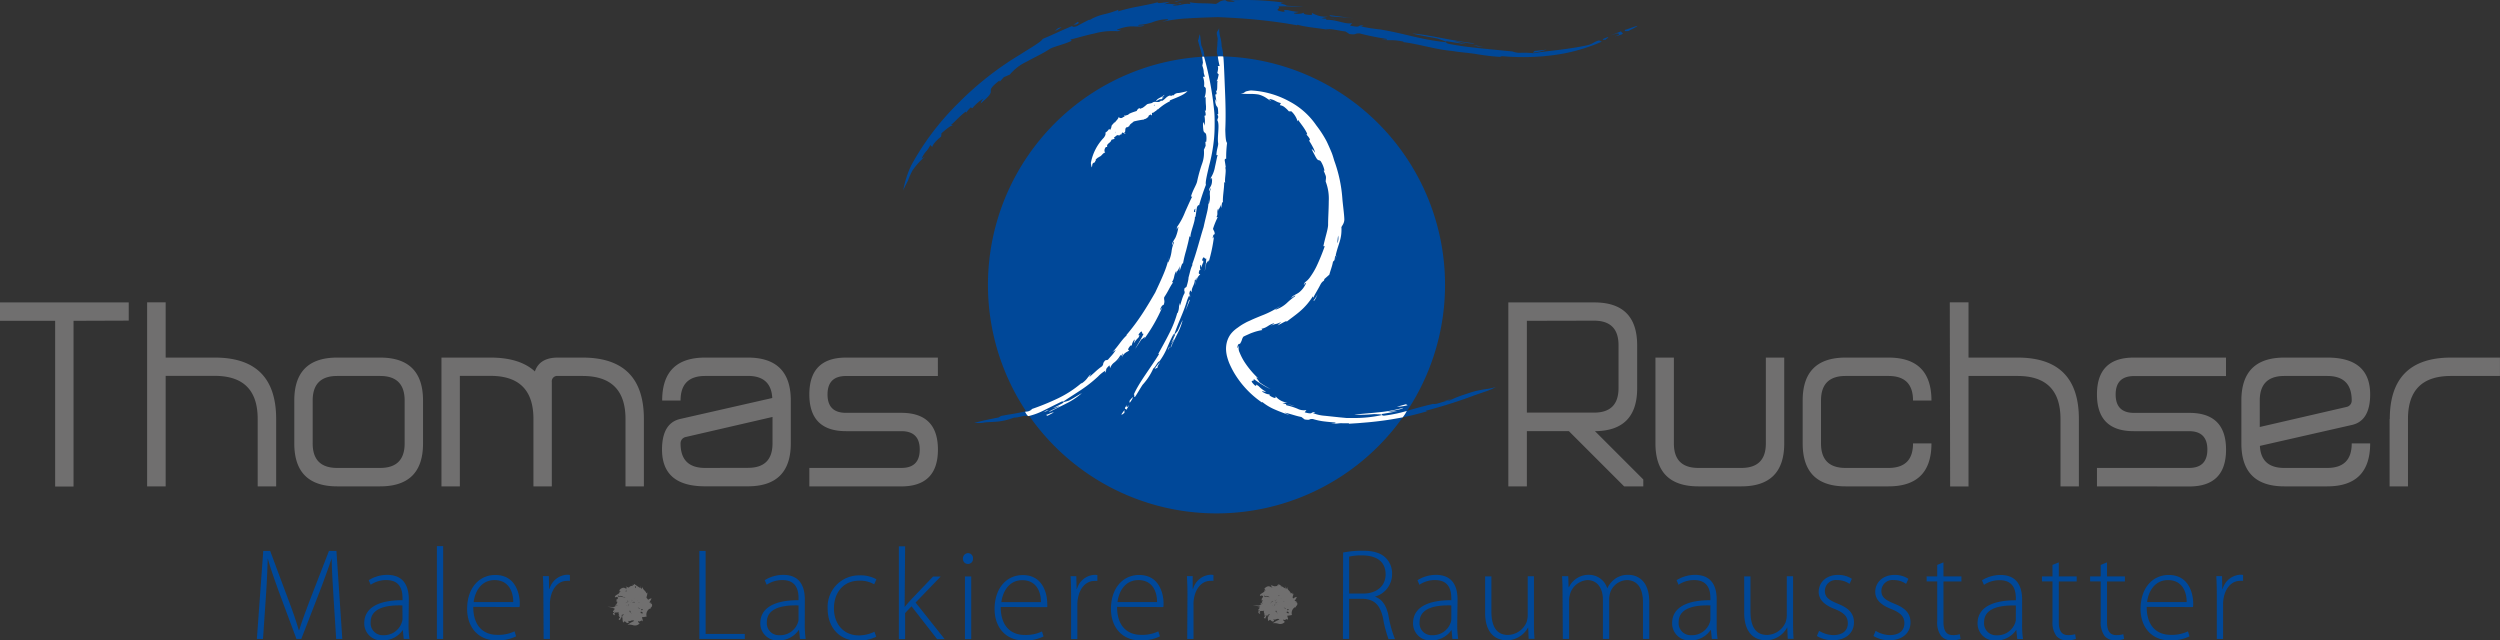 <svg id="Ebene_1" data-name="Ebene 1" xmlns="http://www.w3.org/2000/svg" xmlns:xlink="http://www.w3.org/1999/xlink" viewBox="0 0 497.72 127.5"><rect x="0" y="0" width="497.72" height="127.5" fill="#333333" stroke="none"/><defs><style>.cls-1{fill:none;}.cls-2{clip-path:url(#clip-path);}.cls-3{fill:#004899;}.cls-4{fill:#fff;}.cls-5{fill:#706f6f;}</style><clipPath id="clip-path" transform="translate(-0.02 -1.04)"><rect class="cls-1" x="-33.89" y="-24.47" width="566.93" height="184.25"/></clipPath></defs><title>logo-thomas-ruchser-maler-lackierer-raumausstatter</title><g class="cls-2"><path class="cls-3" d="M242.21,103.25a45.5,45.5,0,1,0-45.5-45.49,45.49,45.49,0,0,0,45.5,45.49" transform="translate(-0.02 -1.04)"/><path class="cls-4" d="M233.39,67.34c-.08.26-.15.58-.22.53.05.31.11.38.22-.53" transform="translate(-0.02 -1.04)"/><path class="cls-4" d="M233.17,67.87l0-.2v.18s0,0,0,0" transform="translate(-0.02 -1.04)"/><path class="cls-4" d="M233.64,67.47a8.24,8.24,0,0,1,.07,1.22c0-.48,0-1,0-1.42Z" transform="translate(-0.02 -1.04)"/><path class="cls-4" d="M234.93,54c-.49-.52,0-1.05-.44-.35.1.83.27.11.44.35" transform="translate(-0.02 -1.04)"/><path class="cls-4" d="M262.33,59.6a7.09,7.09,0,0,1-.77,1.24c-.05.36.42-.28.77-1.24" transform="translate(-0.02 -1.04)"/><path class="cls-3" d="M236.68,56.26a11.74,11.74,0,0,1-.45,1.9l-.38.26c-.17.78.1.43,0,1a3.61,3.61,0,0,0-.29.59c-.09.24-.19.5-.26.76-.16.49-.28.92-.35,1.08s-.05-.36-.08-.5c-.23.88,0,1-.4,2l-.07,0a21.91,21.91,0,0,1-1.64,4.15c-.69,1.39-1.48,2.77-2.19,4.09.12-.15.13-.07.22-.09-1.62,2.7-3.8,5.57-4.84,8.07,1-1.4,3-3.36,3.67-5.16.51-.37.86-1.4,1.22-1.42a12.8,12.8,0,0,0,1.5-2.62c.36-.82.69-1.64,1.26-2.71.2-.27.23,0,.38,0-.26.59-.53,1.18-.82,1.77.23-.31.45-.63.67-1-.14.53-.83,1.54-.71,1.83.31-.83.83-1.79,1.31-2.77a12.35,12.35,0,0,0,1.05-2.73c-.34.61-.64,1.44-1,2.16-.24.27-.55.73-.64.61.75-2.3,1.69-4,2.4-6.31a6.67,6.67,0,0,1,.33-.92c.11-.27.22-.48.3-.49-.09.4.1.16.05.5.19-.87-.39-.3.06-1.46l.36.36c-.28-.69.55-1.44.55-2.42.26-.24.19.38,0,1.05.31-.72.09-.9.27-1.5l.19.73c-.15-.79.4-1.13.62-1.46-.08-.08-.44.16-.2-.65.14-.33.18-.12.26-.18a1.31,1.31,0,0,1,0-1c.15-.05.09.43.2.51a3.06,3.06,0,0,1,.34-1c.08-.77-.19,0-.21-.51.37-1.09.45,0,.81-.28,0,.91-.26,2-.29,2.51l.32-1.66c.12.15.52-1,.44-.1a31.73,31.73,0,0,0,1.08-5.19c-.1.2-.19.47-.27.4.1-.83.25-.68.4-.81,0-.63-.23-.65-.33-1.07a16,16,0,0,1,.94-2.31l-.26,0c.38-.68,0-.93.33-1.69.06,0,.07.3.07.57.06-.75.35-.61.38-1.35l.17.64c.1-.57.16-1.42.35-1.07-.11-1.06.26-2.79.24-4.07l.21.12c-.18-.69.27-2.39,0-3l.1-.09c-.06-.44-.13-.88-.2-1.32s.38-.35.29-.41a22,22,0,0,1,.18-3.12c-.29-.22-.33-1.56-.36-2.63.12-2.57.05-5.24-.06-7.84s-.29-5.16-.41-7.55a9,9,0,0,0-.25-1.16,8.65,8.65,0,0,0-.2-1.62,6.85,6.85,0,0,1-.31-2.1c0,.36-.42.65-.46,1s.21,1,.18,1.28l-.06.63c0,.59-.09,1.13-.1,1.6-.09.81.39,1.14.19,1.83l.26-.35c.19,1.1-.14.76.1,1.62l-.4,0c.21.31,0,1.07-.07,1.39l.28.28c-.15.69-.21,1.14-.46,1.35l.25-.07c-.16.26.06,2.64-.39,1.83a1.67,1.67,0,0,1,.17.82l-.25.07a3.44,3.44,0,0,1,0,1.51.92.92,0,0,0-.29-.56c0,2.64.84.54.88,2.89l-.16,0,.18.59-.21.63c.57.84-.06,3.27.19,4.67,0,.56-.34,1.26-.36,2.31l.26-.05c-.15.41-.31,1.39-.54,2.35a5.93,5.93,0,0,1-.85,2.23c.1.8.06-.08.26,0,.08,1.56-.34,1.59-.6,2.34,0,1,.2-.68.32-.15-.4,1.37.14,1.22-.33,2.92-.17.14,0-.47-.08-.67a10.75,10.75,0,0,1-.31,2.43c-.22.94-.49,2-.68,2.92-.65,2-1.42,5.13-2.28,7.42l.08.08c-.49.9-.57,2-1,3.12Z" transform="translate(-0.02 -1.04)"/><path class="cls-3" d="M222.16,70.7a6.76,6.76,0,0,1-.78,1.07c-.24.28-.48.52-.79.9l-.54.12c-.66.79-.17.53-.61,1.16a12,12,0,0,0-1.4,1.14c-.49.44-.93.83-1.1,1s.2-.4.27-.57c-.86.8-.66,1-1.83,1.85l-.06-.06a21.32,21.32,0,0,1-4.72,3.06,49,49,0,0,1-5.41,2.19c.24,0,.19,0,.3.07a50.37,50.37,0,0,1-5,1l-1,.19c-.23,0-.51.3-.74.35-1.74.34-3.38.66-4.75,1.08.4,0,.74,0,1.21,0s.81-.12,1.19-.14l1.57-.09a12.13,12.13,0,0,0,3.94-.85c.83.08,2-.52,2.38-.28A14.24,14.24,0,0,0,208,82.66c1-.49,2-1,3.36-1.66.41-.13.27.11.43.19-.72.41-1.45.78-2.19,1.13.47-.14.94-.29,1.41-.46-.55.42-2,.89-2.13,1.22,1-.53,2.23-1.08,3.45-1.72a14.18,14.18,0,0,0,3.08-2.06c-.78.42-1.7,1.06-2.64,1.52-.44.12-1.09.36-1.1.19,1.26-.85,2.41-1.57,3.56-2.33A26.82,26.82,0,0,0,218.63,76a6.55,6.55,0,0,1,1.55-1.22c-.35.4,0,.24-.28.59.39-.44.33-.57.34-.72s.07-.33.66-.88l.14.56a2.27,2.27,0,0,1,.86-1.16,4.81,4.81,0,0,0,1.16-1.38c.4-.17,0,.53-.63,1.23.74-.72.62-1,1.16-1.65l-.24.93c.32-1,1.06-1.17,1.47-1.47,0-.13-.53,0,.17-.87.33-.34.25-.07.36-.11a2.21,2.21,0,0,1,.52-1.2c.17,0-.15.55-.09.7a5.45,5.45,0,0,1,.9-1.11c.49-.91-.18-.09.07-.7.93-1.21.42.21.95-.06-.51,1.12-1.36,2.39-1.66,3,.42-.63.84-1.27,1.24-1.91,0,.23,1.06-1.07.5,0a32.43,32.43,0,0,0,3.62-6.32c-.19.24-.41.58-.45.46.46-1.07.55-.84.75-1,.3-.83,0-.9.1-1.49.95-1.44.93-1.75,1.79-3l-.26,0c.59-.88.31-1.23.85-2.22.08,0,0,.41-.1.77.3-1,.54-.77.79-1.76V55c.27-.76.57-1.92.66-1.42a23.48,23.48,0,0,1,.63-2.66c.13-.5.26-1,.38-1.5s.21-.94.29-1.36l.18.19c0-1,.95-3.08.9-4l.12-.08.28-1.82c.28-.75.51-.34.44-.44a42.23,42.23,0,0,1,1.36-4.09c-.19-.4.28-2.23.61-3.71a33.12,33.12,0,0,0,1-5.49c.09-.95.12-1.91.12-2.86s0-1.9-.11-2.83a57.4,57.4,0,0,0-1.92-10.54,5.43,5.43,0,0,0-.56-2.17c-.13-.21-.25-2.07-.34-2.29s-.31,1.35-.4,1.1c.08.42.27,1.05.34,1.3.18.68.23.69.47,1.75s.44.66.44,1.66l-.34.4c.49,1.44.07,1.06.52,2.18l-.4.05a3.74,3.74,0,0,1,.22,1.89l.33.33a4.14,4.14,0,0,1-.25,1.93l.25-.13a14.42,14.42,0,0,0,.06,1.81c0,.73,0,1.26-.27.73a2.83,2.83,0,0,1,.21,1.1l-.25.1a5.24,5.24,0,0,1,0,2,1.33,1.33,0,0,0-.27-.76,7.44,7.44,0,0,0,.07,1.66.64.64,0,0,0,.26.45.59.59,0,0,1,.28.39,4.13,4.13,0,0,1,0,1.46l-.16-.06.06.83c-.12.27-.23.53-.35.79a6.48,6.48,0,0,1-.41,2.91,28.73,28.73,0,0,0-.94,3.41c-.18.76-.8,1.57-1.23,3l.27,0c-.31.5-.85,1.78-1.43,3.05a13.4,13.4,0,0,1-1.61,3c-.14,1.19.09-.1.27,0a7.69,7.69,0,0,1-.58,2.11c-.2.38-.42.64-.64,1.13-.25,1.3.37-.91.35-.16a6.39,6.39,0,0,0-.49,1.81,7.23,7.23,0,0,1-.64,2.13c-.21.15.12-.65.12-.93a19.49,19.49,0,0,1-1.07,3.28c-.51,1.23-1.12,2.51-1.65,3.66-.72,1.24-1.6,2.76-2.59,4.26a41.52,41.52,0,0,1-3.13,4.19l0,.13c-1,.88-1.71,2.21-2.8,3.29Z" transform="translate(-0.02 -1.04)"/><path class="cls-3" d="M255.8,83.2c1.35.28,2.06.62,3.32.86l.64.49c1.37.2.64-.13,1.64-.09a12.5,12.5,0,0,0,2.42.5c.88.11,1.67.16,2,.2.39.2-.52.15-.72.22a8.36,8.36,0,0,0,1.58-.07,4.87,4.87,0,0,1,.72,0h.5l.3,0,.37,0,0,.09.93-.06.93-.06,1.91-.16c1.3-.12,2.65-.28,4-.48a57.66,57.66,0,0,0,7.94-1.76c-.35.06-.27,0-.41-.06,2.66-.7,5.5-1.56,8.16-2.51.66-.23,1.33-.5,1.93-.71l1.88-.64a12.73,12.73,0,0,0,2-.88c-1.42.45-2,.34-4,.81-.48.11-1,.28-1.43.42s-.93.3-1.38.46a20.75,20.75,0,0,0-2.41,1c-1.11.09-2.71.87-3.22.67-2.08.47-3.54.9-5,1.31a29.57,29.57,0,0,1-4.91,1.06c-.59,0-.32-.19-.5-.32,1.07-.17,2.14-.36,3.21-.59-.66.07-1.32.12-2,.16.83-.24,2.9-.48,3.09-.82a27.32,27.32,0,0,1-5,.91c-1.78.2-3.52.29-4.76.48a32.39,32.39,0,0,0,4-.13c.61.06,1.55,0,1.5.2a25.42,25.42,0,0,1-5.59.58h-.69q-.36,0-.72,0l-1.38-.13-2.92-.31a7.83,7.83,0,0,1-2.53-.59c.67.08.19-.15.74-.12-.72-.07-.77.06-.9.15s-.34.15-1.37-.13l.35-.46a2.75,2.75,0,0,1-1.77-.25,11.82,11.82,0,0,0-2.21-.69c-.45-.4.51-.14,1.62.18-1.23-.49-1.41-.24-2.4-.63l1-.08a3.53,3.53,0,0,1-2.37-1.24c-.1.06.33.67-.94,0-.52-.34-.2-.3-.3-.43-.11.06-.64,0-1.45-.52-.08-.23.62.15.74,0a5.66,5.66,0,0,1-1.46-1.12c-1.06-.7,0,.25-.73-.12-.74-.71-.69-.87-.53-.91s.44,0,.26-.4c.58.42,1.25.88,1.87,1.25a10.82,10.82,0,0,0,1.54.79,17,17,0,0,1-2.29-1.41c.1,0-.22-.37-.41-.64s-.25-.4.32,0a17.94,17.94,0,0,1-2.78-3.27,11.29,11.29,0,0,1-1-1.92,2.09,2.09,0,0,1-.17-1.42c-.15.18-.18.52-.27.46a1.07,1.07,0,0,1,.09-.56.67.67,0,0,1,.15-.21c.1-.06.17,0,.26-.05a3.35,3.35,0,0,0,.37-.75,2,2,0,0,1,.3-.66c.45-.23.81-.38,1.12-.52l.22-.1.19-.08.39-.14a10.4,10.4,0,0,1,1.86-.48l-.18-.25c1.21-.25,1.26-.75,2.55-1.13.09,0-.36.32-.73.56,1.08-.58,1.1-.2,2.14-.84l-.75.74c.87-.4,2.09-1.2,1.75-.69.69-.58,1.7-1.25,2.7-2.11a12.84,12.84,0,0,0,2.57-3l.07.31c.28-.62.89-1.56,1.4-2.56a8.91,8.91,0,0,0,1-2.62l.15-.13c.21-.83.38-1.66.52-2.49.33-1.07.54-.58.48-.71.58-2.44.83-4.39,1.1-6a7,7,0,0,1-.17-2c0-1-.05-2.15-.12-3.2a28,28,0,0,0-1.19-7.52c-.18-.61-.4-1.21-.64-1.8s-.51-1.16-.78-1.7a32.88,32.88,0,0,0-1.79-3.18,16.67,16.67,0,0,0-4.73-5,13.31,13.31,0,0,0-5.67-2,15.06,15.06,0,0,0-4.1.24c.86.05,1.32.05,1.79.05a10.46,10.46,0,0,1,1.76.11,4.87,4.87,0,0,1,1.4.58c.37.23.71.48,1.18.77l-.45-.46a3.25,3.25,0,0,1,1.31.42,3.67,3.67,0,0,0,1.05.4l-.21.42a1.83,1.83,0,0,1,1,.45,5.44,5.44,0,0,1,.8.78h.5a4.44,4.44,0,0,1,1.24,2l.11-.31c.09.22.79,1.05,1.27,1.81s.77,1.38.23,1a3.52,3.52,0,0,1,.85,1.08l-.16.28a15.27,15.27,0,0,1,.8,1.38,6,6,0,0,1,.27.6,1.21,1.21,0,0,1,.11.4,4.31,4.31,0,0,0-.39-.52,1.49,1.49,0,0,0-.3-.22c.12.25.25.53.35.72l.27.51a7.08,7.08,0,0,0,.37.65c.2.29.33.33.46.36a.56.56,0,0,1,.43.3,5.47,5.47,0,0,1,.68,1.77l-.17,0c.15.32.28.65.41,1s0,.78,0,1.17a9.42,9.42,0,0,1,.61,3.88c0,1.67-.14,3.45-.13,4.78-.06,1-.55,2.32-.94,4.2l.27,0a40.22,40.22,0,0,1-1.63,4,14.11,14.11,0,0,1-1.23,2.08,4.19,4.19,0,0,1-1.1,1.13c-.54,1.2.12-.06.26.1a4.65,4.65,0,0,1-1.42,1.9c-.4.29-.73.41-1.23.73-.52.51-.3.37,0,.17s.64-.46.41-.11a13.93,13.93,0,0,0-1.63,1.34A6.33,6.33,0,0,1,254,62.69c-.31,0,.63-.44.84-.69a17.87,17.87,0,0,1-3.62,1.86c-.75.31-1.54.62-2.33,1l-.3.13-.35.16-.6.33a10.23,10.23,0,0,0-1.17.77,6.29,6.29,0,0,0-.72.55,5.13,5.13,0,0,0-.78.85,4.7,4.7,0,0,0-.65,1.35,5.29,5.29,0,0,0-.21,1.6,6.62,6.62,0,0,0,.22,1.48,11.08,11.08,0,0,0,.39,1.19,17.54,17.54,0,0,0,1,2,18.79,18.79,0,0,0,5.51,5.88l.12-.06a10.5,10.5,0,0,0,2.57,1.52c.92.41,1.9.74,2.89,1.14l-.95-.5" transform="translate(-0.02 -1.04)"/><path class="cls-3" d="M233.85,20.14c-.21,0-.1.26,0,.32,0-.11.1-.27,0-.32" transform="translate(-0.02 -1.04)"/><path class="cls-3" d="M222.25,27.74c.07,0,.15,0,.18,0,0-.12,0-.17-.18,0" transform="translate(-0.02 -1.04)"/><path class="cls-3" d="M222.43,27.75v.06s0,0,0,0,0,0,0,0" transform="translate(-0.02 -1.04)"/><path class="cls-4" d="M228.6,24.26c.14-.3.29-.26.46-.45l.22.22c.17-.22,0-.3.11-.53.26.07.61-.33.71-.37.11.11.09-.17.41-.34l0,.08a9.92,9.92,0,0,1,2.48-1.7c-.07,0-.06-.06-.1-.12.93-.44,2.79-1,3.55-1.87-.26.07-1.44.35-1.8.38a1.18,1.18,0,0,0-1,.49c-.23-.17-.48.25-.62,0-.79.12-1,.79-1.7,1.1-.12,0-.1-.18-.17-.31l.54-.39-.38,0c.12-.2.52-.26.51-.55-.45.53-1.32.64-1.65,1.24.22,0,.46-.24.71-.32s.31,0,.34.19c-.58.72-1.15,0-1.79.49-.16.13-.69.15-1.05.3a7.22,7.22,0,0,1-.88.71,1.06,1.06,0,0,0-.42.2c-.27-.35-.69.2-.75.42-.35.12-1.69.51-1.69.77-.44.05-.42.22-.86.14l.15.24c-.31,0-.41.22-.38.11-.14.24-.74.2-.8-.1-.09.5-.6.79-.81,1.24l-.11-.22c0,.4-.59.56-.53,1l-.2.52c-.15.12-.32-.22-.27-.13a2.25,2.25,0,0,1-.75.76c.15.31-.1.72-.31,1a9.77,9.77,0,0,0-2.54,4.86c-.09.25.08.71.12,1.05.18-.32.06-.41.2-.75a.93.93,0,0,1,.48-.28c0-.43.22-.15.13-.55l.41-.35a2,2,0,0,0,.39-.23c.16,0,.54-.45.64-.55s.35-.27.49-.21c0,.13-.41-.4,0-1l.1-.15h.27c-.23-.67.7-.79.81-1.37.09-.18.46-.07.67-.35l-.18-.2c.35,0,.57-.7,1.1-.32.06-.35.57-.18.45-.37.2-.58.44,0,.71,0,.15-.32-.22.06-.21-.23.45-.12,0-.88.56-1.1.12.1.43-.27.44-.14.15-.51.49-.57.93-1a18.59,18.59,0,0,1,2.09-.39l0-.11c.37.08.57-.34.92-.42Z" transform="translate(-0.02 -1.04)"/></g><polygon class="cls-3" points="229.69 21 229.83 21.03 229.94 20.81 229.69 21"/><g class="cls-2"><path class="cls-3" d="M222.1,27.53c0-.16.09-.22.09-.36l-.14.38Z" transform="translate(-0.02 -1.04)"/><path class="cls-3" d="M253.51,65.93c-.33.09-.7.2-.67.11-.32.22-.37.31.67-.11" transform="translate(-0.02 -1.04)"/><path class="cls-3" d="M252.84,66l.21-.13-.2.1s0,0,0,0" transform="translate(-0.02 -1.04)"/><path class="cls-4" d="M255.8,83.2c1.35.28,2.06.62,3.32.86l.64.49c1.37.2.64-.13,1.64-.09a12.5,12.5,0,0,0,2.42.5c.88.11,1.67.16,2,.2.39.2-.52.15-.72.22a8.36,8.36,0,0,0,1.58-.07,4.87,4.87,0,0,1,.72,0h.5l.3,0,.37,0,0,.09.93-.06.93-.06,1.91-.16c1.3-.12,2.65-.28,4-.48q1.47-.23,2.94-.51a6.81,6.81,0,0,0,.82-1.28,27.39,27.39,0,0,1-4.51.94c-.59,0-.32-.19-.5-.32,1.07-.17,2.14-.36,3.21-.59-.66.07-1.32.12-2,.16.83-.24,2.9-.48,3.09-.82a27.32,27.32,0,0,1-5,.91c-1.78.2-3.52.29-4.76.48a32.39,32.39,0,0,0,4-.13c.61.06,1.55,0,1.5.2a25.42,25.42,0,0,1-5.59.58h-.69q-.36,0-.72,0l-1.38-.13-2.92-.31a7.83,7.83,0,0,1-2.53-.59c.67.08.19-.15.74-.12-.72-.07-.77.06-.9.15s-.34.15-1.37-.13l.35-.46a2.75,2.75,0,0,1-1.77-.25,11.82,11.82,0,0,0-2.21-.69c-.45-.4.51-.14,1.62.18-1.23-.49-1.41-.24-2.4-.63l1-.08a3.53,3.53,0,0,1-2.37-1.24c-.1.06.33.67-.94,0-.52-.34-.2-.3-.3-.43-.11.06-.64,0-1.45-.52-.08-.23.62.15.74,0a5.66,5.66,0,0,1-1.46-1.12c-1.06-.7,0,.25-.73-.12-.74-.71-.69-.87-.53-.91s.44,0,.26-.4c.58.42,1.25.88,1.87,1.25a10.82,10.82,0,0,0,1.54.79,17,17,0,0,1-2.29-1.41c.1,0-.22-.37-.41-.64s-.25-.4.32,0a17.94,17.94,0,0,1-2.78-3.27,11.29,11.29,0,0,1-1-1.92,2.09,2.09,0,0,1-.17-1.42c-.15.18-.18.52-.27.46a1.07,1.07,0,0,1,.09-.56.67.67,0,0,1,.15-.21c.1-.06.17,0,.26-.05a3.35,3.35,0,0,0,.37-.75,2,2,0,0,1,.3-.66c.45-.23.81-.38,1.12-.52l.22-.1.19-.08.39-.14a10.4,10.4,0,0,1,1.86-.48l-.18-.25c1.21-.25,1.26-.75,2.55-1.13.09,0-.36.32-.73.56,1.08-.58,1.1-.2,2.14-.84l-.75.74c.87-.4,2.09-1.2,1.75-.69.69-.58,1.7-1.25,2.7-2.11a12.84,12.84,0,0,0,2.57-3l.07.31c.28-.62.89-1.56,1.4-2.56s.77-.6.82-1.18l1-.88c.21-.83.57-1.69.71-2.53,0-.12.92-.72.57-1.41.58-2.44,1.19-3.06,1.13-5.39-.13-.22.59-.73.57-1.7s-.33-3.18-.4-4.22a27.75,27.75,0,0,0-1.59-7.4c-.19-.61-.32-1.12-.56-1.7s-.73-1.71-1-2.24A21.89,21.89,0,0,0,262.08,26a14.88,14.88,0,0,0-5.3-4.74,17.82,17.82,0,0,0-7.63-2.21c-.33,0-.63.09-.92.15-.47.1-.36.39-1.24.49.86.05,1.32.05,1.79.05a10.46,10.46,0,0,1,1.76.11,4.87,4.87,0,0,1,1.4.58c.37.23.71.48,1.18.77l-.45-.46a3.25,3.25,0,0,1,1.31.42,3.67,3.67,0,0,0,1.05.4l-.21.42a1.83,1.83,0,0,1,1,.45,5.44,5.44,0,0,1,.8.78h.5a4.44,4.44,0,0,1,1.24,2l.11-.31c.09.22.79,1.05,1.27,1.81s.77,1.38.23,1a3.52,3.52,0,0,1,.85,1.08l-.16.28a15.27,15.27,0,0,1,.8,1.38,6,6,0,0,1,.27.6,1.21,1.21,0,0,1,.11.4,4.31,4.31,0,0,0-.39-.52,1.49,1.49,0,0,0-.3-.22c.12.25.25.53.35.72l.27.51a7.08,7.08,0,0,0,.37.65c.2.29.33.33.46.36a.56.56,0,0,1,.43.3,5.47,5.47,0,0,1,.68,1.77l-.17,0c.15.32.28.65.41,1s0,.78,0,1.17a9.42,9.42,0,0,1,.61,3.88c0,1.67-.14,3.45-.13,4.78-.06,1-.55,2.32-.94,4.2l.27,0a40.22,40.22,0,0,1-1.63,4,14.11,14.11,0,0,1-1.23,2.08,4.19,4.19,0,0,1-1.1,1.13c-.54,1.2.12-.06.26.1a4.65,4.65,0,0,1-1.42,1.9c-.4.29-.73.41-1.23.73-.52.51-.3.37,0,.17s.64-.46.41-.11a13.93,13.93,0,0,0-1.63,1.34A6.33,6.33,0,0,1,254,62.69c-.31,0,.63-.44.84-.69a17.87,17.87,0,0,1-3.62,1.86c-.75.31-1.54.62-2.33,1l-.3.13-.35.16-.6.33a10.23,10.23,0,0,0-1.17.77,6.29,6.29,0,0,0-.72.55,5.13,5.13,0,0,0-.78.85,4.7,4.7,0,0,0-.65,1.35,5.29,5.29,0,0,0-.21,1.6,6.62,6.62,0,0,0,.22,1.48,11.08,11.08,0,0,0,.39,1.19,17.54,17.54,0,0,0,1,2,18.79,18.79,0,0,0,5.51,5.88l.12-.06a10.5,10.5,0,0,0,2.57,1.52c.92.41,1.9.74,2.89,1.14l-.95-.5" transform="translate(-0.02 -1.04)"/><path class="cls-4" d="M280.27,81.71l-.35-.19-1.81.5a8.28,8.28,0,0,0,2.16-.31" transform="translate(-0.02 -1.04)"/><path class="cls-3" d="M288.2,80.8l.94-.31-1.55.32Z" transform="translate(-0.02 -1.04)"/><path class="cls-3" d="M256.64,80.85l.22.12a32.65,32.65,0,0,0,3.47.77,31.94,31.94,0,0,1-3.69-.89" transform="translate(-0.02 -1.04)"/><path class="cls-3" d="M253.46,66.24c-.35.3-.93.48-1.31.74l1.55-.8Z" transform="translate(-0.02 -1.04)"/><path class="cls-3" d="M266,52.8c-.15-.94.41-1.56-.19-.66-.28,1.25.16.25.19.66" transform="translate(-0.02 -1.04)"/><path class="cls-3" d="M266.43,47.94a9.82,9.82,0,0,0-.15,1.54,2.68,2.68,0,0,0,.15-1.54" transform="translate(-0.02 -1.04)"/><path class="cls-3" d="M234.37,55.57c-.14.24-.29.54-.33.46-.06.33,0,.42.33-.46" transform="translate(-0.02 -1.04)"/><path class="cls-3" d="M234,56l0-.21A1.8,1.8,0,0,1,234,56s0,0,0,0" transform="translate(-0.02 -1.04)"/><path class="cls-4" d="M222.16,70.7a6.76,6.76,0,0,1-.78,1.07c-.24.28-.48.52-.79.9l-.54.12c-.66.79-.17.53-.61,1.16a12,12,0,0,0-1.4,1.14c-.49.44-.93.83-1.1,1s.2-.4.27-.57c-.86.8-.66,1-1.83,1.85l-.06-.06a21.32,21.32,0,0,1-4.72,3.06,49,49,0,0,1-5.41,2.19c.24,0,.19,0,.3.07a1.24,1.24,0,0,0-.37.13c-.56.35-1.05.15-1,.32.32.57.54.82.66.8A13.43,13.43,0,0,0,208,82.66c1-.49,2-1,3.36-1.66.41-.13.27.11.43.19-.72.41-1.45.78-2.19,1.13.47-.14.94-.29,1.41-.46-.55.42-2,.89-2.13,1.22,1-.53,2.23-1.08,3.45-1.72a14.18,14.18,0,0,0,3.08-2.06c-.78.42-1.7,1.06-2.64,1.52-.44.12-1.09.36-1.1.19,1.26-.85,2.41-1.57,3.56-2.33A26.82,26.82,0,0,0,218.63,76a6.55,6.55,0,0,1,1.55-1.22c-.35.4,0,.24-.28.59.39-.44.33-.57.34-.72s.07-.33.66-.88l.14.56a2.27,2.27,0,0,1,.86-1.16,4.81,4.81,0,0,0,1.16-1.38c.4-.17,0,.53-.63,1.23.74-.72.62-1,1.16-1.65l-.24.93c.32-1,1.06-1.17,1.47-1.47,0-.13-.53,0,.17-.87.33-.34.25-.07.36-.11a2.21,2.21,0,0,1,.52-1.2c.17,0-.15.55-.09.7a5.45,5.45,0,0,1,.9-1.11c.49-.91-.18-.09.07-.7.93-1.21.42.21.95-.06-.51,1.12-1.36,2.39-1.66,3,.42-.63.84-1.27,1.24-1.91,0,.23,1.06-1.07.5,0a32.43,32.43,0,0,0,3.62-6.32c-.19.24-.41.58-.45.46.46-1.07.55-.84.75-1,.3-.83,0-.9.1-1.49.95-1.44.93-1.75,1.79-3l-.26,0c.59-.88.31-1.23.85-2.22.08,0,0,.41-.1.77.3-1,.54-.77.79-1.76V55c.27-.76.57-1.92.66-1.42a23.48,23.48,0,0,1,.63-2.66c.13-.5.26-1,.38-1.5s.21-.94.29-1.36l.18.19c0-1,.95-3.08.9-4l.12-.08.28-1.82c.28-.75.51-.34.44-.44a42.23,42.23,0,0,1,1.36-4.09c-.19-.4.28-2.23.61-3.71a33.12,33.12,0,0,0,1-5.49c.09-.95.12-1.91.12-2.86s0-1.9-.11-2.83a62.17,62.17,0,0,0-2-10.61l-.37,0,.15,1.17-.12.62c.49,1.44.07,1.06.52,2.18l-.4.05a3.74,3.74,0,0,1,.22,1.89l.33.33a4.14,4.14,0,0,1-.25,1.93l.25-.13a14.42,14.42,0,0,0,.06,1.81c0,.73,0,1.26-.27.73a2.83,2.83,0,0,1,.21,1.1l-.25.1a5.24,5.24,0,0,1,0,2,1.33,1.33,0,0,0-.27-.76,7.44,7.44,0,0,0,.07,1.66.64.64,0,0,0,.26.45.59.59,0,0,1,.28.39,4.13,4.13,0,0,1,0,1.46l-.16-.06.06.83c-.12.27-.23.53-.35.79a6.48,6.48,0,0,1-.41,2.91,28.73,28.73,0,0,0-.94,3.41c-.18.76-.8,1.57-1.23,3l.27,0c-.31.5-.85,1.78-1.43,3.05a13.4,13.4,0,0,1-1.61,3c-.14,1.19.09-.1.27,0a7.69,7.69,0,0,1-.58,2.11c-.2.38-.42.64-.64,1.13-.25,1.3.37-.91.35-.16a6.39,6.39,0,0,0-.49,1.81,7.23,7.23,0,0,1-.64,2.13c-.21.15.12-.65.12-.93a19.49,19.49,0,0,1-1.07,3.28c-.51,1.23-1.12,2.51-1.65,3.66-.72,1.24-1.6,2.76-2.59,4.26a41.52,41.52,0,0,1-3.13,4.19l0,.13c-1,.88-1.71,2.21-2.8,3.29Z" transform="translate(-0.02 -1.04)"/><path class="cls-4" d="M208.27,83.65l.29.17c.44-.22.87-.45,1.29-.68-.59,0-.82.3-1.58.51" transform="translate(-0.02 -1.04)"/><path class="cls-4" d="M208.37,82.77l-.66.36,1.11-.41Z" transform="translate(-0.02 -1.04)"/><path class="cls-3" d="M223.5,72.66l-.15.12c-.3.4-.59.79-.9,1.18s-.63.76-.95,1.13c.35-.39.69-.78,1-1.18l1-1.25" transform="translate(-0.02 -1.04)"/><path class="cls-3" d="M234.53,55.79A11,11,0,0,1,234.2,57c.15-.48.3-.95.44-1.43Z" transform="translate(-0.02 -1.04)"/><path class="cls-3" d="M238,43.3c-.19-.7.35-1-.22-.5-.21.85.17.21.22.5" transform="translate(-0.02 -1.04)"/><path class="cls-3" d="M224.83,28a3.5,3.5,0,0,0-.77.63c-.72.29,1.68-1.72.77-.63" transform="translate(-0.02 -1.04)"/><path class="cls-4" d="M223.34,83.43c-.16.37.21.07.54-.19v-.56Z" transform="translate(-0.02 -1.04)"/><path class="cls-4" d="M224.26,82.66l.57-1-.3.35c-.41.24-.14-.29-.09-.36-.95,1-.13.7-.18,1" transform="translate(-0.02 -1.04)"/><path class="cls-4" d="M225,81.15c.42-.51,1.08-1.81-.07-.37,0,.11-.15.54.07.37" transform="translate(-0.02 -1.04)"/><path class="cls-3" d="M242.79,42.94c-.08.18-.16.42-.21.37,0,.25.06.31.21-.37" transform="translate(-0.02 -1.04)"/><path class="cls-3" d="M242.58,43.31v-.16c0,.05,0,.09,0,.14s0,0,0,0" transform="translate(-0.02 -1.04)"/><path class="cls-4" d="M236.68,56.26a11.74,11.74,0,0,1-.45,1.9l-.38.26c-.17.78.1.43,0,1a3.61,3.61,0,0,0-.29.59c-.09.24-.19.5-.26.76-.16.49-.28.92-.35,1.08s-.05-.36-.08-.5c-.23.88,0,1-.4,2l-.07,0a21.91,21.91,0,0,1-1.64,4.15c-.69,1.39-1.48,2.77-2.19,4.09.12-.15.13-.07.22-.09-1.62,2.7-4,5.65-5.07,8.14.27-.38-.06.79.32.34.19-.23,1.29-2.14,1.5-2.38a11.93,11.93,0,0,0,2.08-3.19c.51-.37.86-1.4,1.22-1.42a12.8,12.8,0,0,0,1.5-2.62c.36-.82.69-1.64,1.26-2.71.2-.27.23,0,.38,0-.26.59-.53,1.18-.82,1.77.23-.31.45-.63.67-1-.14.53-.83,1.54-.71,1.83.31-.83.83-1.79,1.31-2.77a12.35,12.35,0,0,0,1.05-2.73c-.34.61-.64,1.44-1,2.16-.24.27-.55.73-.64.61.75-2.3,1.69-4,2.4-6.31a6.67,6.67,0,0,1,.33-.92c.11-.27.22-.48.3-.49-.09.4.1.16.05.5.19-.87-.39-.3.06-1.46l.36.36c-.28-.69.55-1.44.55-2.42.26-.24.19.38,0,1.05.31-.72.09-.9.27-1.5l.19.73c-.15-.79.4-1.13.62-1.46-.08-.08-.44.16-.2-.65.14-.33.18-.12.26-.18a1.31,1.31,0,0,1,0-1c.15-.05.09.43.2.51a3.06,3.06,0,0,1,.34-1c.08-.77-.19,0-.21-.51.37-1.09.45,0,.81-.28,0,.91-.26,2-.29,2.51l.32-1.66c.12.15.52-1,.44-.1a31.73,31.73,0,0,0,1.08-5.19c-.1.2-.19.47-.27.4.1-.83.25-.68.4-.81,0-.63-.23-.65-.33-1.07a16,16,0,0,1,.94-2.31l-.26,0c.38-.68,0-.93.33-1.69.06,0,.07.3.07.57.06-.75.35-.61.38-1.35l.17.64c.1-.57.16-1.42.35-1.07-.11-1.06.26-2.79.24-4.07l.21.12c-.18-.69.27-2.39,0-3l.1-.09c-.06-.44-.13-.88-.2-1.32s.38-.35.29-.41a22,22,0,0,1,.18-3.12c-.29-.22-.33-1.56-.36-2.63.12-2.57.05-5.24-.06-7.84s-.24-6.47-.35-6.73a6.28,6.28,0,0,0-1.08,0,15.46,15.46,0,0,0,.37,1.91l-.4,0c.21.31,0,1.07-.07,1.39l.28.28c-.15.69-.21,1.14-.46,1.35l.25-.07c-.16.26.06,2.64-.39,1.83a1.67,1.67,0,0,1,.17.82l-.25.07c.07.63.28,1.29.13,1.47a1,1,0,0,0-.22-.59c.32,2.48.63.61.67,3l-.16,0,.18.59-.21.63c.57.84-.06,3.27.19,4.67,0,.56-.34,1.26-.36,2.31l.26-.05c-.15.41-.31,1.39-.54,2.35a5.93,5.93,0,0,1-.85,2.23c.1.8.06-.08.26,0,.08,1.56-.34,1.59-.6,2.34,0,1,.2-.68.32-.15-.4,1.37.14,1.22-.33,2.92-.17.14,0-.47-.08-.67a10.75,10.75,0,0,1-.31,2.43c-.22.94-.49,2-.68,2.92-.65,2-1.42,5.13-2.28,7.42l.08.08c-.49.9-.57,2-1,3.12Z" transform="translate(-0.02 -1.04)"/><path class="cls-4" d="M229.9,74.51l.62-.31c-.19-.2.3-.72.45-1.08a7.21,7.21,0,0,0-1.07,1.39" transform="translate(-0.02 -1.04)"/></g><polygon class="cls-4" points="232.68 69.22 232.46 69.79 232.93 68.98 232.68 69.22"/><g class="cls-2"><path class="cls-4" d="M236.94,60.68l-.23.21c-.42,1.15-.56,1.75-.66,2,.31-.73.6-1.47.89-2.21" transform="translate(-0.02 -1.04)"/><path class="cls-3" d="M243,43.08a6,6,0,0,1-.05,1c.05-.35.08-.74.12-1.09Z" transform="translate(-0.02 -1.04)"/><path class="cls-3" d="M325.73,6.42c1.21-.75-2,.61-2.17.55l-.08.25.7,0Z" transform="translate(-0.02 -1.04)"/><path class="cls-3" d="M322.83,7.25l-2.16.84,1.22-.39c1,.06.21.4-.46.6,2.94-.64,1-.72,1.4-1.05" transform="translate(-0.02 -1.04)"/><path class="cls-3" d="M320,8.46c-1.39.47-.91.6-.3.48.05-.15.91-.61.3-.48" transform="translate(-0.02 -1.04)"/><path class="cls-3" d="M234.06,1.68c.42,0,.91,0,.85.12.45-.12.55-.2-.85-.12" transform="translate(-0.02 -1.04)"/><path class="cls-3" d="M234.91,1.8l-.29.07.27,0s0,0,0,0" transform="translate(-0.02 -1.04)"/><path class="cls-3" d="M263.9,6.8c1.64,0,2.51.34,4,.51l.79.51c1.66.19.78-.16,2-.13a51,51,0,0,0,5.37,1.09c.46.26-.66.1-.92.16,1.95.26,1.88-.1,4.28.38l0,.11c2.92.34,6.47,1.48,9.75,1.76,1.68.29,3.2.35,4.87.63a45.77,45.77,0,0,0,5.13.58c-.45-.07-.33-.13-.5-.22a46.38,46.38,0,0,0,10.91-.2,34.53,34.53,0,0,0,6.71-1.62A26.55,26.55,0,0,0,319,9.29c-.54.17-.09-.7-1.87.34a4.43,4.43,0,0,1-1.38.48c-1.11.24-2.31.44-3.51.61-2.49.37-5,.57-6.91.92a18.64,18.64,0,0,0-2.4-.1,3.82,3.82,0,0,1-1.77-.25l-6.48-.64c-1.88-.21-3.73-.39-6.28-.89-.72-.22-.33-.32-.5-.53l4.07.63-2.43-.63c1.09.06,3.67.67,4,.41-3.61-.28-9.19-1.74-12.36-1.93,1.43.38,3.26.66,5,1,.73.27,1.88.59,1.77.74-5-.49-8.16-1.72-13.22-2.56a29.88,29.88,0,0,1-4-.65c.84.1.24-.16.93-.11-1.81-.2-.29.57-2.86,0l.44-.53c-1.14.43-3.14-.68-5.05-.61-.62-.34.62-.29,2-.06-1.59-.38-1.79,0-3.07-.27l1.3-.31a5.35,5.35,0,0,1-3.21-.75c-.11.11.56.6-1.16.33-.73-.17-.33-.24-.5-.34a3.26,3.26,0,0,1-1.9.13c-.19-.19.79-.16.88-.32a10.76,10.76,0,0,1-2.17-.36c-1.55,0,.07.26-.88.34-2.33-.36-.18-.61-1-1.06,1.8-.08,4.1.12,5.06.12q-1.71-.17-3.42-.27c.23-.19-2.28-.59-.45-.6a57.7,57.7,0,0,0-10.87-.45c.47.07,1.07.13,1,.25-1.71.09-1.51-.15-1.86-.3-1.27.14-1.12.49-1.89.76-2.59-.24-3,0-5.18-.33l.16.34c-1.57-.18-1.77.35-3.46.3-.1-.07.54-.22,1.05-.34-1.48.24-1.4-.18-2.85.11l1.12-.5c-1.16.12-2.85.45-2.29.05-1,.31-2.38.56-3.83.85a36.48,36.48,0,0,0-4.17,1l.1-.33a19.15,19.15,0,0,1-2.95.92A9.54,9.54,0,0,0,217,5l-.22,0c-.79.4-1.58.81-2.35,1.24-1.12.39-.9-.17-1,0-2.41,1-4.25,1.92-5.82,2.54-.21.55-2.57,1.88-4.41,3.07a62.73,62.73,0,0,0-12.53,9.86,52.57,52.57,0,0,0-9.23,12.25,19.73,19.73,0,0,0-1.6,5c.4-1,.77-1.54,1-2.09a13.32,13.32,0,0,1,.85-1.9,14.56,14.56,0,0,1,2.48-2.75l-.67.39a5.5,5.5,0,0,1,.95-1.49,4,4,0,0,0,.77-1.21l.4.39c.13-.66,1.26-1.69,1.77-2.06l.07-.68c1.05-.89,1.72-1.48,2.25-1.55l-.34-.14c.25-.11,1.14-1.07,1.91-1.77s1.38-1.19,1-.42a4.61,4.61,0,0,1,1-1.26l.33.16a8.52,8.52,0,0,1,2.25-1.95,2,2,0,0,0-.59,1c2-1.69,2-2.05,2-2.42s-.14-.69,1.71-2.13l.09.21.81-.9,1.17-.49a9.82,9.82,0,0,1,3.38-2.59c.77-.43,1.6-.84,2.38-1.26A21.48,21.48,0,0,0,209,10.79c1-.55,2.47-.77,4.38-1.62l-.25-.27c.85-.16,2.76-.77,4.71-1.18a13.91,13.91,0,0,1,4.75-.46c1.46-.62-.18,0-.21-.3a8.48,8.48,0,0,1,2.92-.67c.65,0,1.14.09,2,0,1.83-.49-1.45.11-.49-.31a10.22,10.22,0,0,0,2.67-.52,8.42,8.42,0,0,1,3-.59c.38.16-.67.32-1,.5a28.87,28.87,0,0,1,5-.67c2-.13,4.13-.2,6-.25,2.17.09,4.85.23,7.62.5s5.62.65,8.13,1.12l.11-.11c2.05.59,4.37.62,6.8,1.17Z" transform="translate(-0.02 -1.04)"/><path class="cls-3" d="M305.19,11.54l.35-.36,2.37-.25a13.36,13.36,0,0,1-2.72.61" transform="translate(-0.02 -1.04)"/></g><polygon class="cls-3" points="294.09 9.22 295.33 9.32 293.35 8.97 294.09 9.22"/><g class="cls-2"><path class="cls-3" d="M264.65,4.05l.32.25c1.5.16,3,.18,4.48.37-1.6-.22-3.2-.43-4.8-.62" transform="translate(-0.02 -1.04)"/><path class="cls-3" d="M234.21,1.37A17.53,17.53,0,0,1,236,1c-.71.09-1.42.2-2.13.31Z" transform="translate(-0.02 -1.04)"/><path class="cls-3" d="M214.61,5.29c-.59.79-1.55.6-.34.64,1.19-.55,0-.34.34-.64" transform="translate(-0.02 -1.04)"/><path class="cls-3" d="M210,7.23a7.13,7.13,0,0,0,1.38-.78c-1,.19-.92.45-1.38.78" transform="translate(-0.02 -1.04)"/><path class="cls-5" d="M257.72,121.56l.07,0,.22-.12-.07,0Zm-2.47-3.23c-.38.25-.12-.43-.29-.54.3-.26.13.39.29.54m1.05,4.12c-.06-.27-.52-.21-.61-.41v.09c-.27-.31.41.13.36,0l0,.1c.28.22.27,0,.52.12.09.16-.28.24-.29.12m-.9-3.8c-.26.19-.23.1-.29,0a.16.16,0,0,1,.29,0m.92,2.89a.43.43,0,0,1-.22-.07h0l0-.07h0l.07,0h-.26v.06h0a.16.16,0,0,0-.06,0h0l.39.09.1,0,.11,0Zm-1.41.68a3.85,3.85,0,0,0,.35.35l.09-.14a1.63,1.63,0,0,1-.44-.21m-1.66-.29s-.07,0,.17-.22,0,0,0-.11c.25-.16-.14.2-.21.33s0,0,0,0,0,0,0,0m.35-.06c.38-.54.08-.27.17-.42s.28-.16-.17.42m1.59-.94c-.1,0-.52,0-.41.06l-.52,0c.35,0,.3,0,.34,0a1.7,1.7,0,0,1,.59,0m-1.43-.69.07.08c.07.12.12.25.17.34a1.22,1.22,0,0,1-.24-.42m.5.66,0-.18,0,.11c0,.18,0,.13,0,.07V121c0,.25,0,.16,0,.16v0s0,0,0,.08v0s0,0,0,0l0-.1,0-.13,0-.24s0,0,0,.1m.07.43c0,.14,0,.07,0,.09h0l0,0h0l-.08-.26c0-.09,0,.08,0,.11s0-.1.06.15l0,0h0l0-.08-.14-.3Zm0,.13v0h0l0-.07Zm-.09-.41v0Zm0-.45,0-.1,0,.31v-.21Zm.22.09-.18.15h0l.06-.07Zm0,.41c-.27,0-.77-.14-.25-.09a.6.6,0,0,0,.25.09m-.81.31,0,.07,0-.11Zm-.39-.42a13.19,13.19,0,0,0,1.36-.33c-.38.06-1,.12-1,.2-.4,0,.75-.15-.23-.06.08,0-.22.13-.25.14l-.05,0c-.71.15.37,0,.14.09m.64-.57-.18-.26.18.26h0a.22.22,0,0,0,0-.06l.06.07m-.13-.22a1.09,1.09,0,0,1,.14.23c0-.09-.09-.18-.14-.27a2.1,2.1,0,0,1,.13.26l0,.07v0l0-.06Zm0-.11-.06-.1a4,4,0,0,1-.21-.42,1.37,1.37,0,0,1,.21.42l.06.1m.65-.24.1-.28a.59.59,0,0,1,0-.18.54.54,0,0,1,0,.18c0,.1,0,.06.11,0s0-.18,0-.31c.27-.43-.21,1,.35-.33a2.64,2.64,0,0,1-.26.76c0-.11-.21,0-.34.21,0,.07-.05.13-.07.14s0-.1.07-.14m.48.24.14-.16v0Zm.69.46v-.11a3,3,0,0,1,.42-.06,3.69,3.69,0,0,1-.42.17m-2-1.93c-.08,0-.29.19-.27.15-.08-.31.19-.32.27-.15m-1.39.39a2.29,2.29,0,0,0-.23.21c.24.14.21-.09.23-.21m1.36-.92-.13-.18c.11,0,.12.09.13.18l.09.16c-.14.24-.08,0-.09-.16m-1.81,1.25,0,.13c.18.22.81.44.13.34a2.2,2.2,0,0,1-.13-.34s-.05-.1,0-.13m1.52.68a9.44,9.44,0,0,0-1.09-.28c-.14-.3.56,0,.82.2s-.06-.11-.09-.2l.36.28m-.92-.62a1.22,1.22,0,0,1,.9.36c-.39-.45-.74-.49-.78-.42s0,0-.12.06m1.8,3.78,0-.31,0,0a1.06,1.06,0,0,1-.11-.21c.09-.21.13-.12.19,0a1.74,1.74,0,0,0,.21.45c-.13,0-.32-.77-.3.06m-2.36-2.7c.45,0,.38-.16.49-.23-.37-.09-.83,0-.8.1-.35.13.59.09.31.13m-.34.43,0,0,.26-.11Zm1.35,2.58c0-.08,0-.12-.07-.11-.09.19-.14.51-.25.53.07-.24-.06-.39.14-.68-.07.41.52-.38.18.26m3.38-.53a.15.15,0,0,1-.08,0l.08,0c.31,0-.16-.4.41-.15.33.44-.19.23-.41.15m-2-1.87v0h0v0Zm-.06-.06.11-.14.06-.07h0l-.12.15Zm1.63-2.19c-.12.21-.08,0-.12,0l0,.12c.1-.1.06-.13.07-.16m-3.78,4.79-.07-.11s-.06,0,0-.07l0,.07c.09,0,.26-.15.07.11m5.65-3.5c-.32-.14.12-.65,0-.94l-.18.19a2,2,0,0,0,0-.36l-.3.17c-.11-.56-.85-.77-.68-1.32l-.29.48a3.21,3.21,0,0,0-.23-.68,2.94,2.94,0,0,1,.08.49c-.55-.28-1.23-.84-1.36-.85v.21c-.09.1-.14,0-.22-.12l0,.31a.74.74,0,0,0-.69.24.52.52,0,0,1-.59.18c-.11.11.11.08.16.25s-.22.07-.3,0c.2.44.31.25.32.66-.16-.2.19.4,0,.36l-.28-.56c0,.13.17.46,0,.45-.26-.18-.12-.73-.4-.69-.06,0,.05.4.15.7s.2.57,0,.49a1.22,1.22,0,0,0,.33.49c.12.13.2.23.1.21a2,2,0,0,1,.31.27c.1.15.3.38.21.29a2.62,2.62,0,0,0-.44-.39c.39.28.4.59.89,1h-.05s0,0,0,0h0l0,0s0-.1,0-.07l0,.07s0,0,0,0,.11-.16,0-.13h0l-.07,0h0l-.05,0s0,0,0,0l0-.11v0l0-.11h0c0-.08,0-.11,0-.17h0a.45.45,0,0,1,0-.11V121a.09.09,0,0,0,0,0v-.09s0,0,0,0,0,0,0,0v0s0,0,0,0v-.06l.05-.1c0-.09.1-.16.11-.14l0,.09-.09.11s0,0,0,0,0,0,0,0h0l-.13.07h0l-.15.05h0l-.15,0h0l.36,0-.62,0h-.1l.11,0h0l0,0s.08,0,.13,0l.15,0,.24,0,.23,0h.09s0,0,0,0h0l.18,0s-.52,0-.35,0l-.38-.1c-.11,0-.29,0-.26-.06h0a.08.08,0,0,0,.08,0h0a.41.41,0,0,1,.19,0l-.1,0a.86.86,0,0,1,.3.16h0c.05,0,0,0,.05,0h0a1.1,1.1,0,0,1,.11.22,2.25,2.25,0,0,1-.11-.22s0,0,0,.09,0,.14,0-.11c.05.19.1.38.16.57a1.32,1.32,0,0,1-.13-.37.85.85,0,0,1,0-.23v-.11s0,.15,0,.31c0-.45,0-.33.06-.41s0,.06.05-.1c0,0,0,0,0,0l0,0a.42.42,0,0,1,.07-.11h0a0,0,0,0,1,0,0v0l0,0h0l-.2.23c.52-.55-.23.22-.15.07l.4-.34h0l.81-.12h0l-.8.12-.07,0,.07,0,0,.08-.32.07-.1,0,0,0c-.27.13,0,0,.29-.08l.11,0h0l-.11,0-.2.12a.84.84,0,0,0-.22.17l-.73.42c.39-.29.47-.35.45-.38s-.13,0-.1-.08h0a.44.44,0,0,1,.16-.08c.33-.11,1-.26,1.17-.32l.36,0c-.33,0,.33-.09.46-.12l-.37.08c-.08,0,0,0,.26-.07l-.58.11c-.07,0-.15,0,.19,0l-.35,0c.1,0,.16,0,.14,0l-.2,0c.13,0-.64.07-.59,0a1.69,1.69,0,0,1-.37,0l.93-.1h-.47s0,0,0,0h-.07a.91.91,0,0,1-.23-.09h0l0,0h0l0,0h0s0,0,0,0a.35.35,0,0,1,.05.12s0,0,0,0h0l0,0a.37.37,0,0,1,0,.14.36.36,0,0,0,0-.1l0-.13a.69.69,0,0,1,0-.13.27.27,0,0,1,0-.14s.07,0,.09.08,0,.47.07.48l-.06.17,0,.13,0,.15c0,.13,0,.12-.06.23h0l0,.08v0s0,0,.06-.17a3.48,3.48,0,0,1,.12-.35l0,.06c.14-.39,0-.07,0-.16s0,.1-.17.52a10.93,10.93,0,0,0,.25-1.09c.08-.48.16-.48.18-.47-.12.72-.23,1,0,.76a4.25,4.25,0,0,1,.27-.46c-.18.45-.64,1.27-.57,1.18l.18-.33c.09-.13.12-.17.12-.16.13-.26.26-.56.37-.84s.21-.23.14,0-.24.51-.26.59c.06-.08.06-.12.17-.29s0,.14-.09.34a2.63,2.63,0,0,1-.35.43,5.85,5.85,0,0,0,.53-.52c-.13.15.25-.11-.13.2.54-.44.1,0,.57-.41.19,0,.2.21.05.36a.34.34,0,0,1-.3.11.3.3,0,0,1-.16,0l-.05,0,.15.12.18.15s.25,0,.75-.09c.16.09,0,.17-.13.17s-.3,0-.21,0,.21-.08.55,0c.15.16.07.25-.05.26s-.28,0-.34,0a.76.76,0,0,0-.11-.14,1.16,1.16,0,0,1-.66-.39c-.17-.15-.24-.27-.19-.18a5.79,5.79,0,0,0,.49.72c-.14-.15,0,.42-.27-.07l.06-.08c-.12-.1-.16-.08-.25-.24a1.12,1.12,0,0,0,.11.24.89.89,0,0,1-.25-.41l.15.54c0-.25,0-.31.12,0,.16.46,0,.21,0,.25.19.11.55.91.64.45l-.12-.13c0-.22.06-.19.21-.16s.35.09.43,0a.6.6,0,0,0,.27.31,9.22,9.22,0,0,0,.25-1.16,1,1,0,0,0-.31-.89c.14-.13.27-.27.4-.41l-.36.21c-.28-.08.46-.37.33-.48,0,0,0,.08-.1.15.2-.52-.4.13-.38-.06-.29.34,0,.29-.47.61.26-.45-.12-.43.5-1.22-.28,0-.39-.12-.5-.32a1.67,1.67,0,0,0-.34-.54c-.1.15,0,.14-.09.26.08-.6-.52.26-.37-.24a2.56,2.56,0,0,0-.26.62.6.6,0,0,0-.2-.48l.06.15,0,.07-.09-.22v0c-.3-.18-.66-.07-1.3-.46.36.25.12.62.3.79a.72.72,0,0,0-.78-.46,1.2,1.2,0,0,0-.74.51c.13.12.2.25.35.3a2.34,2.34,0,0,0-.46,0l.19.09c-.11.25-.39.37-.63.53s-.42.32-.26.5c.13-.15.31-.1.58,0a1.24,1.24,0,0,1-.39.66h.17c.07.06-.13.13-.23.19h.41c-.19.11,0,.21-.29.35.46,0-.39.32-.17.41-.09.06.45-.18.45-.06-.88.2,0,.14-.94.37l.36,0-1.46-.09,1.52.28h0l-.45.2c.46-.06.39,0,.25.17s-.33.34-.13.41.1-.1.17-.12,0,.35-.3.32c.08.14.22.74.5.23-.22.18-.16-.14-.11-.27.36-.21.34.06.74-.16l-.12.15.22-.13c-.22.48.2.44,0,1,.09-.09.19-.13.25,0l-.33.4a2.83,2.83,0,0,0,.28.2c.1-.24.21-.47.33-.7.31,0,.07.91.37,1.19.21-.39.32-.25.48-.1s.4.31.62,0a3.11,3.11,0,0,1-.23-.28.66.66,0,0,0,.63,0,.82.82,0,0,1,.65,0,2.18,2.18,0,0,1-.54.3c-.17.08-.35.22-.81.5a2.65,2.65,0,0,1,1.18.11,1.22,1.22,0,0,0,1.24-.38c-.15-.17-.39-.21-.28-.49.16.18.36.08.5,0s.27-.14.36.11c.14-.31-.14-.72-.08-.86a4.34,4.34,0,0,0,1-.16l-.1,0a1.39,1.39,0,0,1,.56-1.5l.12,0h.1l0-.16h0a1,1,0,0,0,.21-.24.5.5,0,0,0,0-.6l-.28,0,.4-.25c-.26.2-.35-.06-.6,0a2.94,2.94,0,0,0,.47-.82c-.24,0-.76.24-.62.37" transform="translate(-0.02 -1.04)"/><path class="cls-5" d="M129.17,121.56l.07,0,.22-.12-.07,0Zm-2.48-3.22c-.37.25-.11-.44-.28-.54.3-.26.13.38.28.54m1,4.11c0-.26-.51-.21-.61-.41v.09c-.26-.31.41.13.37,0l0,.1c.27.23.26,0,.52.12.09.16-.28.24-.3.12m-.89-3.8c-.27.2-.23.11-.29,0a.16.16,0,0,1,.29,0m.92,2.9c-.14,0-.21-.06-.22-.08s0,0,0,0h0v-.06h.08a.83.83,0,0,0-.2,0h-.06v.06h0l-.07,0s0,0,0,0h0c.09,0,.27.06.4.09l.1,0h0Zm-1.41.67a3.85,3.85,0,0,0,.35.35l.09-.13a2,2,0,0,1-.44-.22m-1.66-.29s-.07,0,.17-.22c.09-.11-.05,0,0-.11.25-.15-.14.2-.21.33s0,0,0,0,0,0,0,0m.35-.05c.38-.54.08-.28.17-.43s.28-.16-.17.43m1.59-.94c-.11,0-.52,0-.41,0l-.52,0c.34,0,.3,0,.33-.06a1.7,1.7,0,0,1,.6,0m-1.43-.7.07.08c.07.12.12.25.17.34a1.22,1.22,0,0,1-.24-.42m.5.66,0-.18,0,.11c0,.18,0,.14,0,.07v.15c0,.24,0,.15,0,.15v0s0,0,0,.08v0s0,0,0,0l0-.11,0-.12,0-.25s0,0,0,.1m.07.43c0,.14,0,.08,0,.09h0l0,0h0l-.09-.26c0-.09,0,.08,0,.11s0-.1.06.16v0h0l0-.08-.14-.3Zm0,.13v0h0l0-.06Zm-.09-.41s0,0,0,0Zm0-.44,0-.1,0,.31v-.21Zm.21.08a1.22,1.22,0,0,1-.17.15h0l.06-.06Zm0,.41c-.27,0-.77-.13-.25-.09a.54.54,0,0,0,.25.09m-.81.32,0,.06,0-.11Zm-.39-.43a14,14,0,0,0,1.36-.33c-.39.07-1,.12-1,.2-.4,0,.75-.15-.23-.06.07,0-.22.13-.25.14l0,0c-.71.15.37,0,.14.09m.64-.57-.18-.26.18.26h0l-.06-.06.07.07m-.13-.21a1.76,1.76,0,0,1,.14.23,2.44,2.44,0,0,0-.14-.28,2.1,2.1,0,0,1,.13.26l0,.07v0a.33.33,0,0,0,0-.06Zm0-.11-.06-.11a3.22,3.22,0,0,1-.21-.42,1.49,1.49,0,0,1,.21.42l.06.11m.65-.24.1-.29a.49.49,0,0,1,0-.17s0,.07,0,.17,0,.06.1,0,0-.17,0-.31c.27-.43-.21,1,.34-.33a2.08,2.08,0,0,1-.26.76c0-.11-.21,0-.33.22a.61.61,0,0,1-.07.13.54.54,0,0,1,.07-.13m.48.23.14-.16v0Zm.68.46a.41.41,0,0,0,0-.11l.42-.06a2.26,2.26,0,0,1-.43.17m-2-1.93c-.08,0-.29.2-.27.15-.08-.3.19-.31.27-.15m-1.39.39a1.7,1.7,0,0,0-.24.22c.25.13.22-.09.24-.22m1.36-.92-.13-.18c.1,0,.12.09.13.18l.09.17c-.14.23-.09,0-.09-.17m-1.81,1.25,0,.13c.18.22.81.44.13.35a2.84,2.84,0,0,1-.13-.35s0-.09,0-.13m1.52.69a9,9,0,0,0-1.09-.29c-.14-.3.56,0,.82.2s-.06-.11-.09-.19l.36.28m-.92-.63a1.17,1.17,0,0,1,.89.37c-.38-.46-.73-.49-.77-.43s0,.06-.12.06m1.8,3.79,0-.32,0,0a2,2,0,0,1-.1-.21c.09-.21.13-.12.19.05a1.81,1.81,0,0,0,.21.44c-.13,0-.33-.77-.3.07m-2.36-2.71c.45,0,.38-.15.49-.23-.37-.09-.83,0-.8.1-.35.13.59.09.31.13m-.34.43,0,0,.26-.11Zm1.35,2.58c0-.08,0-.12-.07-.11-.09.19-.14.52-.25.53.07-.24-.06-.39.14-.68-.07.41.52-.38.18.26m3.38-.53h-.08a.12.12,0,0,1,.08,0c.31,0-.16-.39.41-.15.33.44-.19.23-.41.15m-2-1.87v0h0v0Zm-.06-.06.11-.14,0-.06h0l-.11.15Zm1.63-2.19c-.12.21-.08,0-.12,0l0,.11c.1-.1.06-.12.07-.16m-3.78,4.79-.08-.11s0,0,0-.07l0,.07c.1,0,.27-.15.08.11m5.64-3.5c-.31-.14.13-.65,0-.94l-.18.19A1.3,1.3,0,0,0,129,119l-.3.17c-.11-.55-.85-.76-.68-1.31l-.29.48a3.73,3.73,0,0,0-.23-.69,3.05,3.05,0,0,1,.08.5c-.56-.29-1.23-.85-1.37-.85l0,.21c-.1.09-.14,0-.23-.13l0,.32a.72.72,0,0,0-.69.24.56.56,0,0,1-.59.18c-.11.11.11.07.15.24s-.21.08-.29,0c.2.44.31.25.31.66-.15-.2.2.41.05.36s-.18-.37-.28-.55c0,.13.17.45,0,.44-.26-.18-.12-.72-.4-.69-.06,0,0,.4.15.71s.2.56,0,.49a1.12,1.12,0,0,0,.33.48c.12.14.2.23.09.21a1.69,1.69,0,0,1,.32.27c.1.15.3.39.2.29a2.7,2.7,0,0,0-.43-.39c.39.28.4.59.88,1h0s0,0,0,0h0l0,0s0-.1,0-.06l0,.06s0,0,0,0,.11-.17,0-.14h0l0,0s0,0,0,0a.58.58,0,0,1,0-.11v0l0-.11h0a1.36,1.36,0,0,1,0-.17h0v-.26h0c0,.07,0,0,0,0v0s0,0,0,0v-.07l0-.09a.43.43,0,0,1,.1-.15.25.25,0,0,1,0,.09l-.09.11s0,0,0,0,0,0,0,0h0s0,0-.12.07h0l-.15.05h0l-.07,0h-.15l.36,0a5.18,5.18,0,0,1-.62,0H125l.1,0h0l0,0,.12,0,.15,0,.25,0,.23,0H126s0,0,0,0h0l.18,0s-.52,0-.35,0l-.38-.1c-.11,0-.29,0-.26-.06h0a.08.08,0,0,0,.08,0h0a.48.48,0,0,1,.18,0l-.1,0a.8.8,0,0,1,.3.15h0s0,0,0,0h0a1.45,1.45,0,0,1,.11.22,2.25,2.25,0,0,1-.11-.22s0,0,0,.09,0,.14,0-.1l.15.56a1.07,1.07,0,0,1-.12-.37.83.83,0,0,1,0-.22v0s0-.06,0-.09v0a1.92,1.92,0,0,0,0,.3,1.38,1.38,0,0,1,0-.41s0,.06,0-.1c0,0,0,0,0,0l0,0a.26.26,0,0,1,.07-.11h0s0,0,0,0h0l0,0h0l0,0-.2.22c.52-.55-.24.22-.15.07l.4-.34h0s0,0,0,0l.81-.13h0l-.8.12-.07,0,.07,0,0,.07-.33.07-.1,0v0c-.27.12,0,0,.29-.09l.11,0h0l-.1.06-.2.11a.91.91,0,0,0-.23.17l-.73.42c.4-.29.48-.35.46-.38s-.14,0-.1-.08h0s.07,0,.16-.09c.33-.11,1.05-.25,1.17-.32l.35,0c-.32,0,.34-.09.47-.12l-.38.08c-.07,0,0,0,.26-.06l-.57.11c-.08,0-.15,0,.19-.06l-.35.06.14,0-.21,0c.14,0-.63.07-.58,0a1.69,1.69,0,0,1-.37,0l.93-.09h-.28l-.11,0h-.09l-.07,0a.77.77,0,0,1-.23-.09h0l0,0h0l0,0h0s0,0,0,0l0,.13s0,0,0,0h0l0-.06a.48.48,0,0,1,0,.14.24.24,0,0,0,0-.09l0-.13a.39.39,0,0,1,0-.14.28.28,0,0,1,0-.14s.06,0,.09.08a3.58,3.58,0,0,1,.06.49l0,.17,0,.12,0,.15c0,.14,0,.12-.06.24h0l0,.08v0s0,0,.07-.17c.12-.32-.12.31.12-.35V121c.15-.38,0-.06,0-.16a5,5,0,0,1-.17.53,10.75,10.75,0,0,0,.25-1.1c.07-.48.15-.47.18-.47-.12.72-.24,1,0,.76a4.12,4.12,0,0,1,.27-.45c-.18.44-.65,1.27-.58,1.17l.19-.33a.65.65,0,0,1,.12-.16,9,9,0,0,0,.37-.83c.21-.35.21-.23.14,0s-.24.52-.26.6a2.4,2.4,0,0,1,.16-.3c.1,0,0,.14-.09.34a2,2,0,0,1-.34.43c.24-.2.16-.16.53-.52-.13.16.25-.1-.13.2.54-.44.1,0,.57-.41.19,0,.2.21,0,.37a.42.42,0,0,1-.31.11l-.15-.05-.05,0,.15.12.18.15s.25,0,.74-.09c.17.09,0,.17-.12.18s-.3,0-.22,0,.22-.09.55,0c.16.16.08.25,0,.27s-.28,0-.34,0a1.71,1.71,0,0,0-.11-.14,1.19,1.19,0,0,1-.67-.39c-.16-.15-.23-.26-.19-.18a7.76,7.76,0,0,0,.49.72c-.13-.15,0,.42-.26-.07l0-.08c-.11-.1-.15-.08-.25-.24,0,.1.09.21.12.25a.94.94,0,0,1-.25-.42l.15.54c0-.24,0-.3.12,0,.16.47,0,.21-.06.26.2.1.56.9.65.44l-.12-.13c0-.22,0-.19.2-.15s.36.08.44,0a.53.53,0,0,0,.27.31,9.18,9.18,0,0,0,.24-1.16,1,1,0,0,0-.3-.89,5.18,5.18,0,0,0,.4-.41l-.36.21c-.28-.08.46-.37.33-.48,0,0,0,.08-.1.15.2-.52-.4.13-.38,0-.29.34,0,.28-.48.61.26-.45-.11-.44.51-1.23-.28,0-.39-.11-.5-.31a1.72,1.72,0,0,0-.34-.55c-.11.15,0,.14-.1.27.09-.6-.51.25-.37-.25a2.59,2.59,0,0,0-.25.63.68.68,0,0,0-.2-.49l.06.15,0,.07-.09-.21v0c-.3-.18-.66-.07-1.3-.45.36.25.12.62.3.78a.74.74,0,0,0-.78-.46,1.18,1.18,0,0,0-.74.52c.13.12.2.24.34.29a2.26,2.26,0,0,0-.45,0l.19.1c-.11.25-.39.36-.63.52s-.42.32-.26.5c.13-.14.3-.1.58,0a1.3,1.3,0,0,1-.39.67l.17,0c.07.06-.13.13-.23.19H123c-.19.11,0,.22-.29.36.46,0-.39.31-.17.4-.09.06.45-.18.45-.06-.88.2,0,.14-.94.37l.36,0-1.46-.09,1.52.28h0l-.45.2c.46-.06.39,0,.25.17s-.33.35-.13.41.1-.1.17-.12,0,.35-.29.32c.07.14.21.74.49.23-.22.18-.16-.14-.11-.27.36-.2.34.06.74-.16l-.12.15.22-.13c-.22.48.2.45,0,1,.09-.08.19-.13.25,0l-.33.4a2.83,2.83,0,0,0,.28.2c.1-.24.21-.47.33-.7.31,0,.07.91.37,1.19.21-.39.32-.25.48-.1s.4.31.62,0a3.11,3.11,0,0,1-.23-.28.69.69,0,0,0,.63,0,.77.77,0,0,1,.65,0,2.18,2.18,0,0,1-.54.3c-.17.08-.36.22-.81.5a2.65,2.65,0,0,1,1.18.11,1.23,1.23,0,0,0,1.24-.38c-.15-.16-.39-.21-.28-.49.16.18.35.09.5,0s.26-.14.36.11c.14-.31-.15-.72-.09-.86a4.34,4.34,0,0,0,1-.16l-.1,0a1.4,1.4,0,0,1,.55-1.5h.23l0-.17h0a1.58,1.58,0,0,0,.22-.23.53.53,0,0,0,0-.61l-.28,0,.4-.25c-.26.2-.36-.06-.6,0a3.59,3.59,0,0,0,.47-.82c-.24,0-.77.23-.63.36" transform="translate(-0.02 -1.04)"/><path class="cls-3" d="M441.36,128.25h1.25v-6.89a5.68,5.68,0,0,1,.1-1.19c.34-2,1.56-3.49,3.28-3.49a3.76,3.76,0,0,1,.6,0v-1.17a2.87,2.87,0,0,0-.52-.05,3.85,3.85,0,0,0-3.54,2.81h-.08l-.05-2.53h-1.14c.07,1.23.1,2.5.1,3.75Zm-13.88-7.35c.23-1.93,1.4-4.37,4.16-4.37,3,0,3.74,2.62,3.72,4.37Zm9.12,1a2.73,2.73,0,0,0,.06-.75c0-1.79-.78-5.64-4.87-5.64-3.22,0-5.61,2.6-5.61,6.76,0,3.66,2.23,6.26,5.82,6.26a8.27,8.27,0,0,0,3.93-.8l-.31-1a7.39,7.39,0,0,1-3.46.7c-2.58,0-4.76-1.59-4.76-5.57Zm-18.35-8.39v2.28h-2.11v1h2.11v7.88a4.58,4.58,0,0,0,.78,3,2.65,2.65,0,0,0,2.13.85,5.07,5.07,0,0,0,1.74-.28l-.15-.94a4.51,4.51,0,0,1-1.43.18c-1.33,0-1.82-1-1.82-2.57v-8.11h3.56v-1H419.5V113Zm-9.6,0v2.28h-2.1v1h2.1v7.88a4.58,4.58,0,0,0,.78,3,2.67,2.67,0,0,0,2.14.85,5.12,5.12,0,0,0,1.74-.28l-.16-.94a4.47,4.47,0,0,1-1.43.18c-1.32,0-1.82-1-1.82-2.57v-8.11h3.56v-1H409.9V113Zm-7.3,10.76a2.15,2.15,0,0,1-.13.75,3.73,3.73,0,0,1-3.69,2.5,2.39,2.39,0,0,1-2.5-2.6c0-3,3.59-3.41,6.32-3.33Zm1.25-3.85c0-2.21-.71-4.91-4.32-4.91a7,7,0,0,0-3.67,1.06l.39.91a5.46,5.46,0,0,1,3.15-.93c3,0,3.2,2.44,3.2,3.66v.34c-5.1,0-7.62,1.69-7.62,4.58a3.39,3.39,0,0,0,3.67,3.43,4.76,4.76,0,0,0,4-2.08h.05l.18,1.79h1.15a18.18,18.18,0,0,1-.18-3Zm-16.9-6.91v2.28h-2.11v1h2.11v7.88a4.52,4.52,0,0,0,.78,3,2.64,2.64,0,0,0,2.13.85,5.12,5.12,0,0,0,1.74-.28l-.16-.94a4.47,4.47,0,0,1-1.43.18c-1.32,0-1.82-1-1.82-2.57v-8.11h3.57v-1h-3.57V113ZM373,127.66a6.1,6.1,0,0,0,3.17.85c2.55,0,4.21-1.43,4.21-3.56,0-1.9-1.19-2.91-3.22-3.72-1.69-.7-2.58-1.24-2.58-2.54a2.18,2.18,0,0,1,2.42-2.16,4.23,4.23,0,0,1,2.5.75l.47-1a4.94,4.94,0,0,0-2.76-.78c-2.42,0-3.85,1.56-3.85,3.38,0,1.51,1.12,2.62,3.17,3.4,1.8.73,2.63,1.46,2.63,2.84s-.94,2.36-2.91,2.36a5.59,5.59,0,0,1-2.81-.85Zm-11.26,0a6.13,6.13,0,0,0,3.17.85c2.55,0,4.21-1.43,4.21-3.56,0-1.9-1.19-2.91-3.22-3.72-1.69-.7-2.57-1.24-2.57-2.54a2.17,2.17,0,0,1,2.41-2.16,4.23,4.23,0,0,1,2.5.75l.47-1a4.91,4.91,0,0,0-2.76-.78c-2.42,0-3.85,1.56-3.85,3.38,0,1.51,1.12,2.62,3.18,3.4,1.79.73,2.62,1.46,2.62,2.84s-.93,2.36-2.91,2.36a5.59,5.59,0,0,1-2.81-.85ZM357,115.77h-1.25v7.78a4.52,4.52,0,0,1-.24,1.38,4.13,4.13,0,0,1-3.69,2.52c-2.47,0-3.3-2-3.3-4.66v-7h-1.25V123c0,4.7,2.68,5.51,4.27,5.51a4.78,4.78,0,0,0,4.26-2.52h.05l.08,2.23h1.17c-.08-1-.1-2-.1-3Zm-16.46,8.48a2.15,2.15,0,0,1-.13.75,3.73,3.73,0,0,1-3.69,2.5,2.39,2.39,0,0,1-2.5-2.6c0-3,3.59-3.41,6.32-3.33Zm1.25-3.85c0-2.21-.7-4.91-4.32-4.91a6.89,6.89,0,0,0-3.66,1.06l.39.91a5.43,5.43,0,0,1,3.14-.93c3,0,3.2,2.44,3.2,3.66v.34c-5.1,0-7.62,1.69-7.62,4.58a3.4,3.4,0,0,0,3.67,3.43,4.76,4.76,0,0,0,4-2.08h.05l.19,1.79h1.14a18.18,18.18,0,0,1-.18-3Zm-30.63,7.85h1.25v-7.69a4.6,4.6,0,0,1,.18-1.22,3.86,3.86,0,0,1,3.46-2.81c2,0,3.09,1.66,3.09,3.9v7.82h1.25v-8a4.24,4.24,0,0,1,.21-1.25,3.64,3.64,0,0,1,3.27-2.47c2.16,0,3.25,1.66,3.25,4.47v7.25h1.25V120.9c0-4.74-2.86-5.41-4.08-5.41a4.28,4.28,0,0,0-3,1,4.89,4.89,0,0,0-1.28,1.69h0a3.81,3.81,0,0,0-3.59-2.7,4.35,4.35,0,0,0-4.05,2.47h-.06l-.07-2.19H311c.07,1,.1,1.85.1,3Zm-5.75-12.48h-1.24v7.78a4.52,4.52,0,0,1-.24,1.38,4.13,4.13,0,0,1-3.69,2.52c-2.47,0-3.3-2-3.3-4.66v-7h-1.25V123c0,4.7,2.68,5.51,4.26,5.51a4.81,4.81,0,0,0,4.27-2.52h.05l.08,2.23h1.17c-.08-1-.11-2-.11-3Zm-16.45,8.48a2.15,2.15,0,0,1-.13.75,3.74,3.74,0,0,1-3.7,2.5,2.38,2.38,0,0,1-2.49-2.6c0-3,3.59-3.41,6.32-3.33Zm1.24-3.85c0-2.21-.7-4.91-4.31-4.91a7,7,0,0,0-3.67,1.06l.39.91a5.46,5.46,0,0,1,3.15-.93c3,0,3.2,2.44,3.2,3.66v.34c-5.1,0-7.62,1.69-7.62,4.58a3.39,3.39,0,0,0,3.66,3.43,4.78,4.78,0,0,0,4-2.08h0l.18,1.79h1.15a18.18,18.18,0,0,1-.19-3Zm-21.58-8.55a11.41,11.41,0,0,1,2.53-.24c2.75,0,4.73,1.1,4.73,3.77,0,2.32-1.77,3.83-4.47,3.83h-2.79Zm-1.24,16.4h1.24v-8h2.73c2.32.1,3.41,1.25,4,3.77a23.59,23.59,0,0,0,1.11,4.26h1.28a23,23,0,0,1-1.3-4.73c-.42-2-1.3-3.27-2.71-3.72v0a4.65,4.65,0,0,0,3.44-4.57,4.35,4.35,0,0,0-1.23-3.12c-1-1-2.44-1.46-4.73-1.46a20.06,20.06,0,0,0-3.79.36Zm-31,0h1.25v-6.89a5.68,5.68,0,0,1,.1-1.19c.34-2,1.56-3.49,3.28-3.49a3.57,3.57,0,0,1,.59,0v-1.17a2.7,2.7,0,0,0-.52-.05,3.83,3.83,0,0,0-3.53,2.81h-.08l0-2.53h-1.15c.08,1.23.11,2.5.11,3.75Zm-13.88-7.35c.23-1.93,1.4-4.37,4.16-4.37,3,0,3.74,2.62,3.71,4.37Zm9.12,1a3.27,3.27,0,0,0,.05-.75c0-1.79-.78-5.64-4.86-5.64-3.22,0-5.61,2.6-5.61,6.76,0,3.66,2.23,6.26,5.82,6.26a8.3,8.3,0,0,0,3.93-.8l-.32-1a7.31,7.31,0,0,1-3.45.7c-2.58,0-4.76-1.59-4.76-5.57Zm-18.36,6.37h1.25v-6.89a5.66,5.66,0,0,1,.11-1.19c.33-2,1.56-3.49,3.27-3.49a3.64,3.64,0,0,1,.6,0v-1.17a2.87,2.87,0,0,0-.52-.05,3.85,3.85,0,0,0-3.54,2.81h-.07l-.06-2.53h-1.14c.08,1.23.1,2.5.1,3.75Zm-13.88-7.35c.24-1.93,1.41-4.37,4.16-4.37,3,0,3.75,2.62,3.72,4.37Zm9.13,1a3.27,3.27,0,0,0,0-.75c0-1.79-.78-5.64-4.86-5.64-3.23,0-5.62,2.6-5.62,6.76,0,3.66,2.24,6.26,5.83,6.26a8.25,8.25,0,0,0,3.92-.8l-.31-1a7.36,7.36,0,0,1-3.46.7c-2.57,0-4.76-1.59-4.76-5.57Zm-15.78-8.6a1,1,0,0,0,1-1.07,1,1,0,0,0-1-1.09,1.06,1.06,0,0,0-1,1.09,1,1,0,0,0,1,1.07Zm.65,2.49h-1.25v12.48h1.25Zm-13.16-6h-1.25v18.48h1.25v-5.2l1.27-1.35,5.1,6.55h1.51L182.3,121l5-5.18h-1.51l-4.42,4.63c-.39.42-.89,1-1.2,1.38h-.05Zm-6.11,17a7,7,0,0,1-3.12.73c-2.89,0-4.94-2.13-4.94-5.41,0-2.94,1.72-5.49,5.07-5.49a5.64,5.64,0,0,1,2.94.73l.44-1a6.37,6.37,0,0,0-3.28-.78,6.26,6.26,0,0,0-6.42,6.65c0,3.75,2.39,6.37,6,6.37a8.57,8.57,0,0,0,3.67-.8ZM159,124.25a1.94,1.94,0,0,1-.13.75,3.72,3.72,0,0,1-3.69,2.5,2.38,2.38,0,0,1-2.49-2.6c0-3,3.58-3.41,6.31-3.33Zm1.25-3.85c0-2.21-.7-4.91-4.31-4.91a6.92,6.92,0,0,0-3.67,1.06l.39.91a5.44,5.44,0,0,1,3.15-.93c3,0,3.19,2.44,3.19,3.66v.34c-5.09,0-7.61,1.69-7.61,4.58a3.39,3.39,0,0,0,3.66,3.43,4.8,4.8,0,0,0,4-2.08h.05l.18,1.79h1.14a19.37,19.37,0,0,1-.18-3Zm-21,7.85h9.05v-1h-7.8V110.73h-1.25Zm-31,0h1.25v-6.89a6.44,6.44,0,0,1,.1-1.19c.34-2,1.56-3.49,3.28-3.49a3.7,3.7,0,0,1,.6,0v-1.17a2.87,2.87,0,0,0-.52-.05,3.85,3.85,0,0,0-3.54,2.81h-.08l-.05-2.53H108.1c.08,1.23.1,2.5.1,3.75ZM94.32,120.9c.23-1.93,1.4-4.37,4.16-4.37,3,0,3.74,2.62,3.72,4.37Zm9.12,1a2.73,2.73,0,0,0,.06-.75c0-1.79-.78-5.64-4.87-5.64-3.22,0-5.61,2.6-5.61,6.76,0,3.66,2.23,6.26,5.82,6.26a8.27,8.27,0,0,0,3.93-.8l-.31-1a7.39,7.39,0,0,1-3.46.7c-2.57,0-4.76-1.59-4.76-5.57ZM87,128.25h1.25V109.77H87Zm-6.84-4A2.15,2.15,0,0,1,80,125a3.73,3.73,0,0,1-3.69,2.5,2.39,2.39,0,0,1-2.5-2.6c0-3,3.59-3.41,6.32-3.33Zm1.25-3.85c0-2.21-.7-4.91-4.32-4.91a6.89,6.89,0,0,0-3.66,1.06l.39.91a5.43,5.43,0,0,1,3.14-.93c3,0,3.2,2.44,3.2,3.66v.34c-5.1,0-7.62,1.69-7.62,4.58a3.4,3.4,0,0,0,3.67,3.43,4.76,4.76,0,0,0,4-2.08h0l.19,1.79h1.14a18.18,18.18,0,0,1-.18-3Zm-14.46,7.85h1.22L67,110.73H65.51l-3.92,10.11c-.89,2.37-1.51,4.06-2,5.67h-.08c-.5-1.69-1.09-3.46-1.93-5.67l-3.77-10.11H52.43l-1.27,17.52h1.22l.55-8.06c.21-2.91.34-6,.39-8h0c.52,1.92,1.27,4,2.26,6.76l3.46,9.3H60l3.69-9.51c1-2.63,1.72-4.66,2.37-6.55h0c0,1.92.21,5.14.36,7.77Z" transform="translate(-0.02 -1.04)"/><path class="cls-5" d="M475.76,84.44V97.87h3.66V84.44q0-8.55,8.54-8.55h9.77V72.23H488q-12.19,0-12.2,12.21m-21,9.76q-4.65,0-4.86-4.39l18.24-4.15c2.47-.52,3.71-2.56,3.71-6.1q0-7.34-8.55-7.33h-8.54q-8.55,0-8.55,8.55v8.54q0,8.55,8.55,8.55h8.54q8.55,0,8.55-8.55h-3.67c0,3.26-1.62,4.88-4.88,4.88Zm8.54-18.31c3.26,0,4.88,1.63,4.88,4.89a1.28,1.28,0,0,1-1,1.27l-17.31,4V80.78q0-4.89,4.89-4.89Zm-27.46,22q7.32,0,7.32-7.33t-7.32-7.32h-11q-3.66,0-3.66-3.66t3.66-3.67h18.31V72.23H424.82q-7.32,0-7.32,7.33t7.32,7.32h11q3.66,0,3.66,3.66t-3.66,3.66H417.5v3.67Zm-47.61,0h3.66v-22h9.77q8.53,0,8.54,8.55V97.87h3.66V84.44q0-12.21-12.2-12.21h-9.77v-11H388.2ZM367.45,94.2c-3.26,0-4.89-1.62-4.89-4.88V80.78q0-4.89,4.89-4.89H376c3.26,0,4.88,1.63,4.88,4.89h3.67q0-8.55-8.55-8.55h-8.54q-8.55,0-8.55,8.55v8.54q0,8.55,8.55,8.55H376q8.55,0,8.55-8.55h-3.67c0,3.26-1.62,4.88-4.88,4.88ZM329.6,89.32q0,8.55,8.55,8.55h8.55q8.54,0,8.54-8.55V72.23h-3.66V89.32c0,3.26-1.63,4.88-4.88,4.88h-8.55c-3.26,0-4.88-1.62-4.88-4.88V72.23H329.6Zm-17.23-2.44,11,11h3.81V96.5l-9.62-9.62q8.4-.07,8.4-8.54V69.79q0-8.55-8.54-8.54H300.31V97.87H304v-11Zm5-22q4.88,0,4.88,4.88v8.55q0,4.88-4.88,4.88H304V64.91Zm-137.94,33q7.32,0,7.32-7.33t-7.32-7.32h-11q-3.66,0-3.66-3.66t3.66-3.67h18.31V72.23H168.47q-7.32,0-7.32,7.33t7.32,7.32h11q3.66,0,3.66,3.66t-3.66,3.66H161.15v3.67Zm-30.52-22q4.63,0,4.86,4.4l-18.24,4.15q-3.7.78-3.71,6.1,0,7.33,8.55,7.33h8.54q8.55,0,8.55-8.55V80.78q0-8.55-8.55-8.55H140.4q-8.55,0-8.55,8.55h3.66q0-4.89,4.89-4.89ZM140.4,94.2c-3.26,0-4.89-1.62-4.89-4.88a1.29,1.29,0,0,1,1-1.27l17.31-4v5.25c0,3.26-1.62,4.88-4.88,4.88Zm-34.18-9.76V97.87h3.66V77.11a1.08,1.08,0,0,1,1.22-1.22H116q8.55,0,8.55,8.55V97.87h3.66V84.44q0-12.21-12.21-12.21H111.1q-3.66,0-4.59,2.76-3-2.76-8.84-2.76H87.91V97.87h3.66v-22h6.1q8.55,0,8.55,8.55M75.7,75.89q4.88,0,4.88,4.89v8.54c0,3.26-1.63,4.88-4.88,4.88H67.15c-3.25,0-4.88-1.62-4.88-4.88V80.78q0-4.89,4.88-4.89ZM58.61,89.32q0,8.55,8.54,8.55H75.7q8.55,0,8.54-8.55V80.78q0-8.55-8.54-8.55H67.15q-8.54,0-8.54,8.55Zm-29.3,8.55H33v-22h9.77q8.55,0,8.55,8.55V97.87H55V84.44q0-12.21-12.21-12.21H33v-11H29.31Zm-3.66-33V61.25H0v3.66H11v33h3.66v-33Z" transform="translate(-0.02 -1.04)"/></g></svg>
